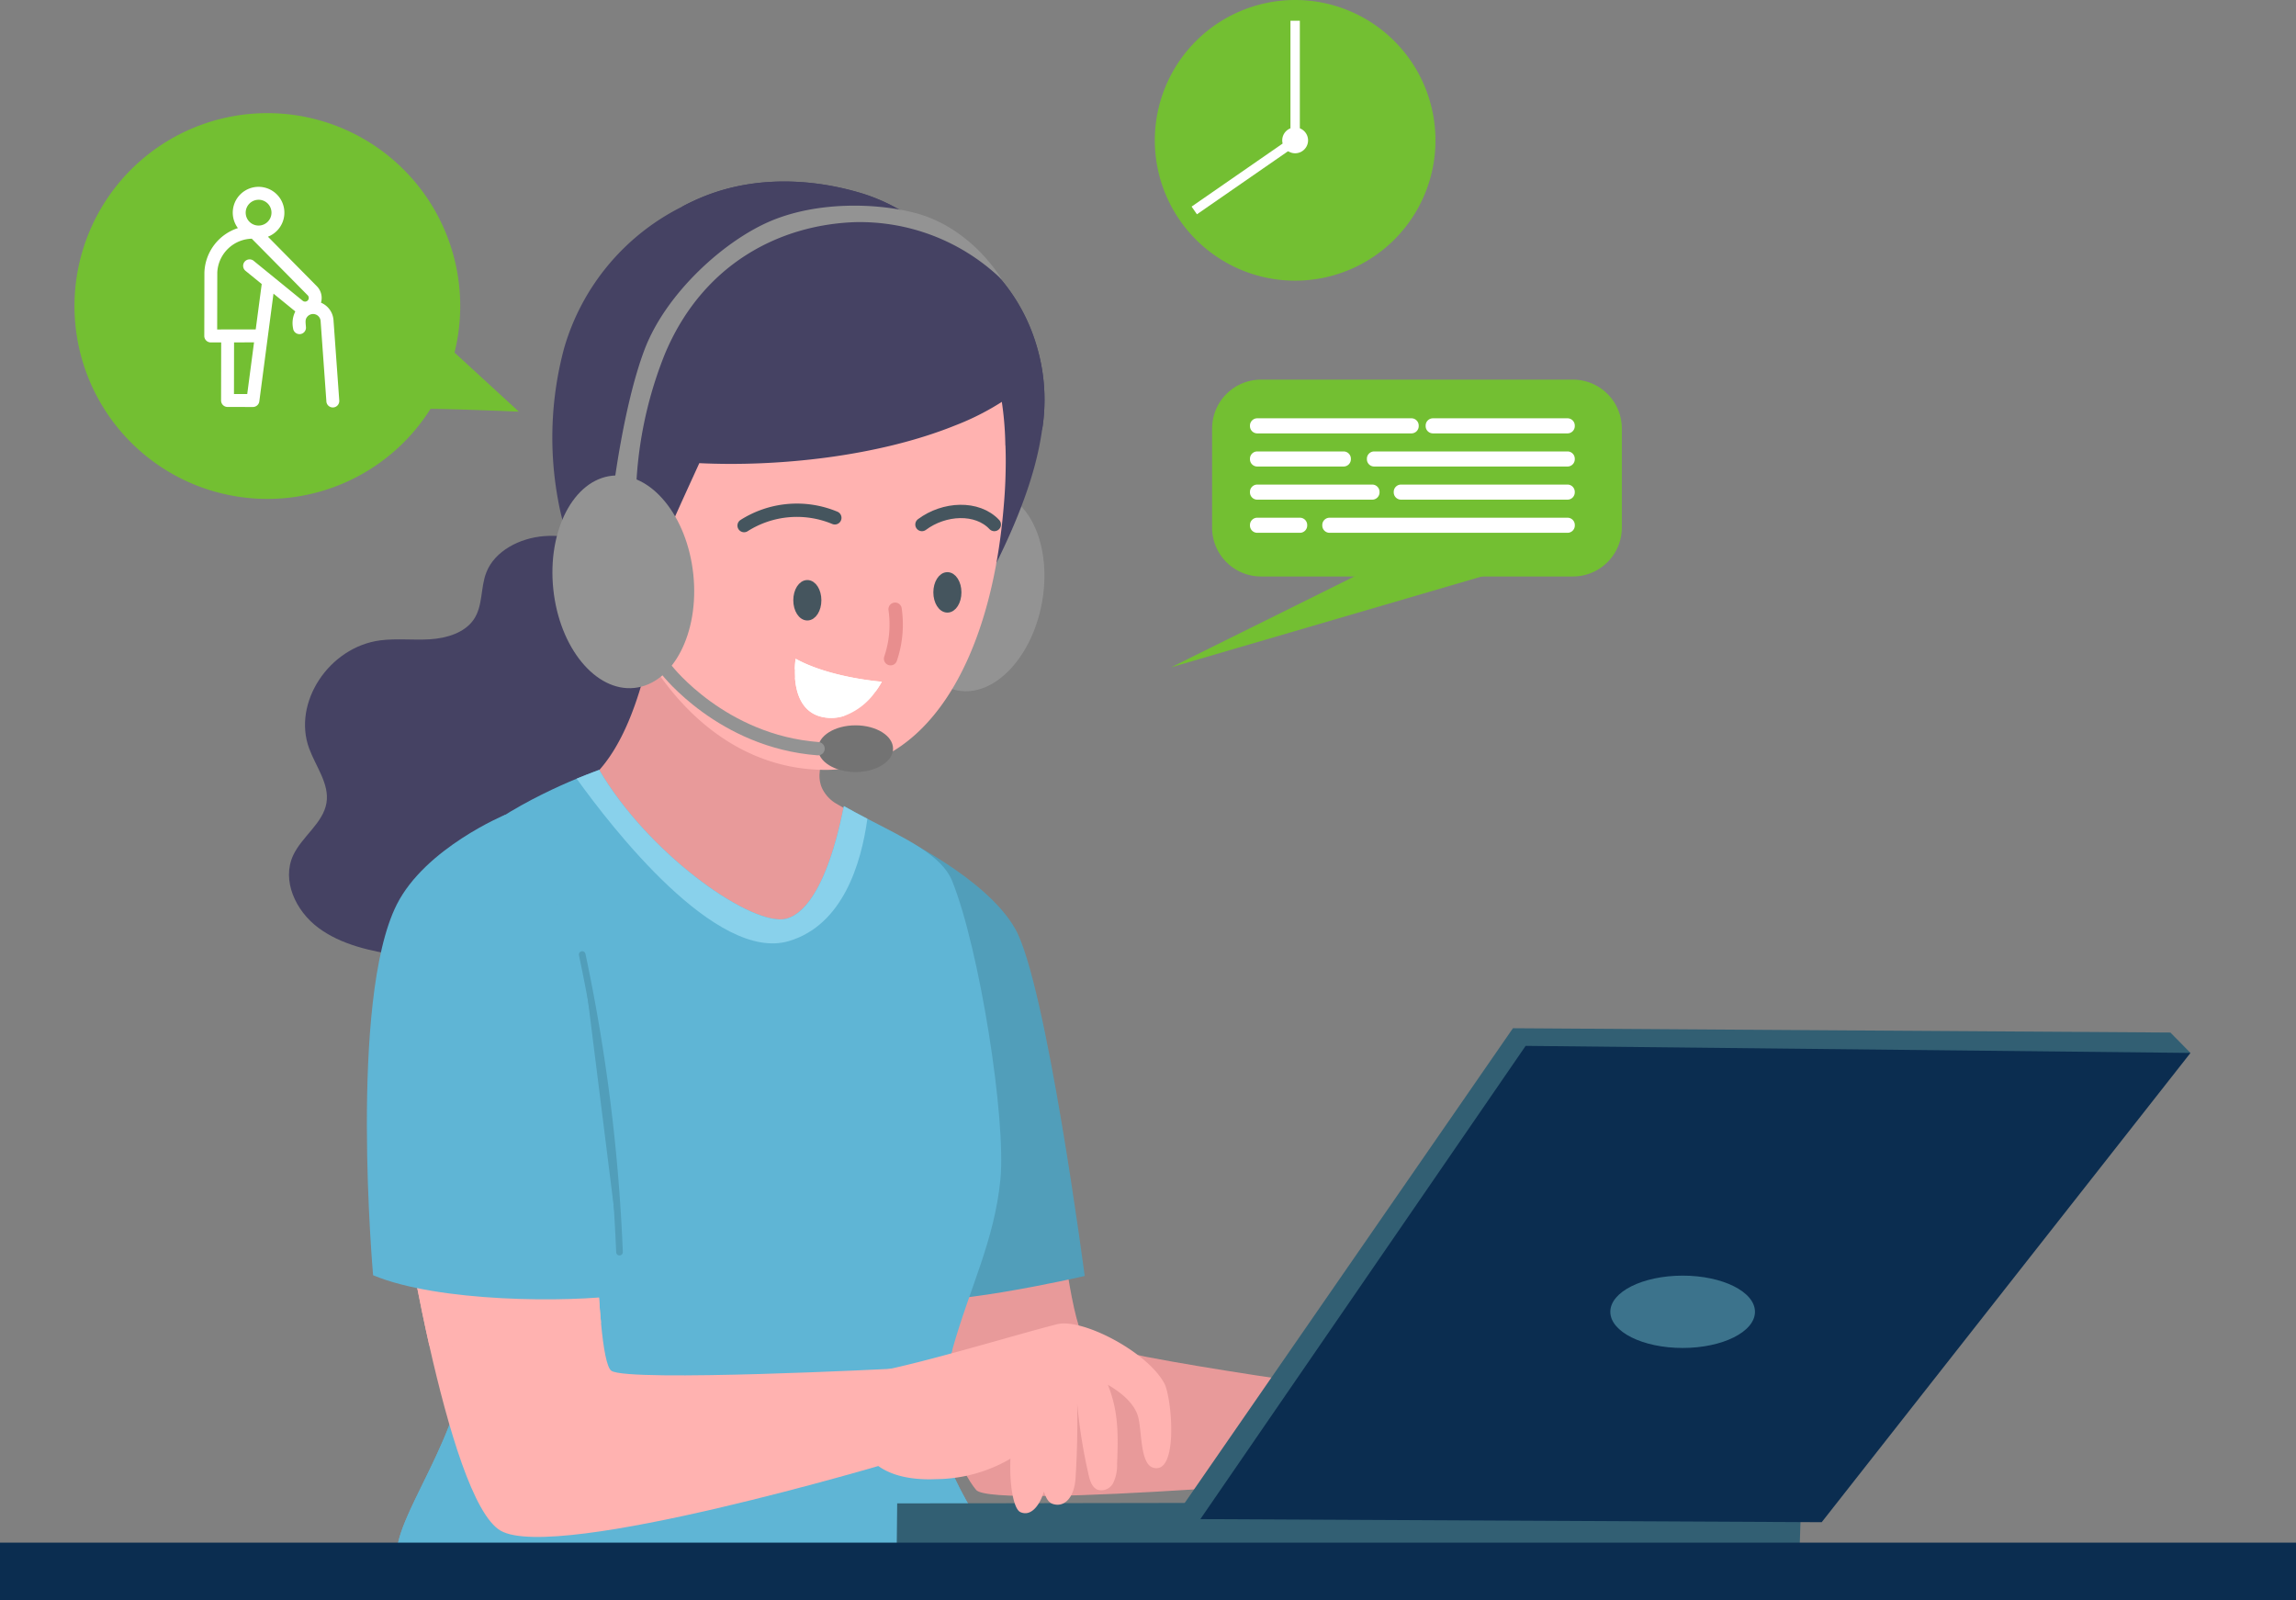 <?xml version="1.0" encoding="UTF-8"?>
<svg xmlns="http://www.w3.org/2000/svg" width="344.805" height="240.296" viewBox="0 0 344.805 240.296">
  <rect x="0" y="0" width="344.805" height="240.296" fill="#808080" stroke="none"/>
  <g id="Group_58877" data-name="Group 58877" transform="translate(0 -42.791)">
    <path id="Path_36865" data-name="Path 36865" d="M208.15,136.33V121.463a7.345,7.345,0,0,1,7.346-7.346h46.839a7.345,7.345,0,0,1,7.346,7.346V136.33a7.345,7.345,0,0,1-7.346,7.346H215.5a7.347,7.347,0,0,1-7.355-7.346" transform="translate(-26.119 -14.32)" fill="#73bf32"></path>
    <path id="Path_36866" data-name="Path 36866" d="M214.65,121.929v-.079a1.094,1.094,0,0,1,1.093-1.093H238.9a1.094,1.094,0,0,1,1.093,1.093v.079a1.094,1.094,0,0,1-1.093,1.093H215.743a1.094,1.094,0,0,1-1.093-1.093" transform="translate(-26.935 -15.153)" fill="#fff"></path>
    <path id="Path_36867" data-name="Path 36867" d="M244.82,121.929v-.079a1.094,1.094,0,0,1,1.093-1.093h20.21a1.094,1.094,0,0,1,1.093,1.093v.079a1.094,1.094,0,0,1-1.093,1.093h-20.21a1.094,1.094,0,0,1-1.093-1.093" transform="translate(-30.72 -15.153)" fill="#fff"></path>
    <path id="Path_36868" data-name="Path 36868" d="M234.73,127.619v-.079a1.094,1.094,0,0,1,1.093-1.093h29.034a1.094,1.094,0,0,1,1.093,1.093v.079a1.094,1.094,0,0,1-1.093,1.093H235.823a1.094,1.094,0,0,1-1.093-1.093" transform="translate(-29.454 -15.867)" fill="#fff"></path>
    <path id="Path_36869" data-name="Path 36869" d="M214.65,127.619v-.079a1.094,1.094,0,0,1,1.093-1.093h12.969a1.094,1.094,0,0,1,1.093,1.093v.079a1.094,1.094,0,0,1-1.093,1.093H215.743a1.094,1.094,0,0,1-1.093-1.093" transform="translate(-26.935 -15.867)" fill="#fff"></path>
    <path id="Path_36870" data-name="Path 36870" d="M239.34,133.309v-.079a1.094,1.094,0,0,1,1.093-1.093h25a1.094,1.094,0,0,1,1.093,1.093v.079a1.094,1.094,0,0,1-1.093,1.093h-25a1.094,1.094,0,0,1-1.093-1.093" transform="translate(-30.033 -16.581)" fill="#fff"></path>
    <path id="Path_36871" data-name="Path 36871" d="M214.65,133.309v-.079a1.094,1.094,0,0,1,1.093-1.093h17.272a1.094,1.094,0,0,1,1.093,1.093v.079a1.094,1.094,0,0,1-1.093,1.093H215.743a1.094,1.094,0,0,1-1.093-1.093" transform="translate(-26.935 -16.581)" fill="#fff"></path>
    <path id="Path_36872" data-name="Path 36872" d="M214.65,139v-.079a1.094,1.094,0,0,1,1.093-1.093h6.41a1.094,1.094,0,0,1,1.093,1.093V139a1.094,1.094,0,0,1-1.093,1.093h-6.41A1.094,1.094,0,0,1,214.65,139" transform="translate(-26.935 -17.295)" fill="#fff"></path>
    <path id="Path_36873" data-name="Path 36873" d="M227.07,139v-.079a1.094,1.094,0,0,1,1.093-1.093H263.9a1.094,1.094,0,0,1,1.093,1.093V139a1.094,1.094,0,0,1-1.093,1.093H228.163A1.094,1.094,0,0,1,227.07,139" transform="translate(-28.493 -17.295)" fill="#fff"></path>
    <path id="Path_36874" data-name="Path 36874" d="M31.474,70.243a28.964,28.964,0,1,1-16.8,37.357,28.965,28.965,0,0,1,16.8-37.357" transform="translate(-1.603 -8.577)" fill="#73bf32"></path>
    <path id="Path_36877" data-name="Path 36877" d="M68.914,117.761c1.035-.48,17.653.278,17.653.278l-11.979-11Z" transform="translate(-8.647 -13.432)" fill="#73bf32"></path>
    <path id="Path_36880" data-name="Path 36880" d="M249.426,267.537a188.77,188.77,0,0,1-54.246,23.21" transform="translate(-24.491 -33.571)" fill="none" stroke="#6f8bbf" stroke-linecap="round" stroke-width="1"></path>
    <path id="Path_36881" data-name="Path 36881" d="M65.83,246.154A66.318,66.318,0,0,1,84.2,189.238c1.7,21.15-4.772,42.7-18.374,56.916" transform="translate(-8.155 -23.746)" fill="#a2c7eb"></path>
    <path id="Path_36882" data-name="Path 36882" d="M81.005,198.729a127.305,127.305,0,0,1-15.63,49.478" transform="translate(-8.203 -24.937)" fill="none" stroke="#6f8bbf" stroke-linecap="round" stroke-width="1"></path>
    <path id="Path_36883" data-name="Path 36883" d="M178.39,257.557s1.915,17.552,4.058,18.96c3.83,2.527,48.168,8.369,48.168,8.369l-1.452,11.535s-60.727,5.457-63.306,2.422c-4.478-5.265-12.348-30.661-12.348-30.661Z" transform="translate(-19.263 -32.319)" fill="#e89a9a"></path>
    <path id="Path_36884" data-name="Path 36884" d="M148.48,204.2l4.906-11.78s13.31,6.253,17.7,13.975c4.7,8.255,10.442,52.148,10.442,52.148s-23.5,5.413-27.818,3.113-5.23-57.456-5.23-57.456" transform="translate(-18.631 -24.145)" fill="#519eba"></path>
    <path id="Path_36885" data-name="Path 36885" d="M98.707,143.062c-3.437-1.259-7.075-2.361-10.757-2.081s-7.442,2.23-8.693,5.466c-.892,2.291-.481,4.994-1.889,7.057-1.347,1.976-4.023,2.8-6.524,2.965s-5.037-.157-7.53.166c-7.7,1.023-13.188,9.384-10.66,16.231,1.006,2.729,3.07,5.335,2.6,8.177-.5,3.043-3.69,5.046-5,7.871-1.74,3.76.341,8.317,3.778,10.879s7.906,3.524,12.243,4.171c5.973.892,12.138,1.312,18.041.052s11.544-4.373,14.6-9.235c1.356-2.151,2.178-4.582,3.752-6.6,3.253-4.171,9.016-5.789,13.555-8.745,4.959-3.244,8.6-9.559,5.676-14.5-2.816-4.749-10.144-5.807-13.083-10.485-1.216-1.933-1.5-4.233-2.291-6.34-.8-2.116-2.729-3.183-7.809-5.046" transform="translate(-6.227 -17.685)" fill="#454263"></path>
    <path id="Path_36886" data-name="Path 36886" d="M124.833,202.5c.866,1,1.889,2.09,3.306,2.186,1.5.1,2.746-.953,3.708-1.976a37.639,37.639,0,0,0,9.576-18.365c-1.233-.7-2.422-1.373-3.5-2a5.311,5.311,0,0,1-2.178-2.4,4.6,4.6,0,0,1-.324-2.256,64.49,64.49,0,0,1,3.629-16.913c-10.966-2.475-21.312-5.413-27.259-10.381-.726,3.061-1.583,9.051-3.411,14.989-1.95,6.288-4.993,12.506-10.153,15.182a108.8,108.8,0,0,1,26.6,21.933" transform="translate(-12.326 -18.872)" fill="#e89a9a"></path>
    <path id="Path_36888" data-name="Path 36888" d="M149.714,276.7c-1.434,9.5,8.815,19.72,9.069,24.793-21.767,0-67.364,1.329-90.583-1.828-1.058-5.859,10.407-19.038,10.407-32.051,0-1.723-.07-3.612-.21-5.641-.367-5.807-1.224-12.716-2.178-19.8-2.589-19-6.034-39.327-3.489-43.542,4.985-8.212,16.642-13.791,22.423-16.187,1.985-.822,3.279-1.268,3.376-1.321,7.25,12.366,22,22.912,27.574,22.44,1.548-.122,6.139-1.723,9.174-17,1.181.673,2.361,1.294,3.533,1.9,5.763,3,11.168,5.474,12.724,9.331,4.11,10.153,8.142,35.75,7.25,44.854-.9,9.182-4.591,16.2-7.18,25.413-.6,2.16-1.154,4.451-1.6,6.917-.114.551-.2,1.128-.289,1.723" transform="translate(-8.549 -22.728)" fill="#5fb5d5"></path>
    <path id="Path_36889" data-name="Path 36889" d="M158.783,308.873c-21.767,0-67.364,1.329-90.583-1.828-1.058-5.859,10.407-19.038,10.407-32.051,0-1.723-.07-3.612-.21-5.641-.367-5.807-1.224-12.716-2.178-19.8,4.119,4.346,10.127-14.019,12.785-8.64,14.386,29.034,25.728,36.669,45.44,36.669A75.678,75.678,0,0,0,151.6,275.44c-.6,2.16-1.154,4.451-1.6,6.917q-.157.84-.289,1.732c-1.434,9.48,8.815,19.7,9.069,24.784" transform="translate(-8.549 -30.105)" fill="#5fb5d5"></path>
    <path id="Path_36890" data-name="Path 36890" d="M142.686,188.464c-.936,6.8-3.708,15.951-11.771,18.365-10.9,3.262-26.664-17.1-31.885-24.382,1.985-.822,3.279-1.268,3.376-1.321,7.25,12.366,22,22.912,27.574,22.44,1.548-.122,6.139-1.723,9.174-17,1.181.665,2.361,1.286,3.533,1.9" transform="translate(-12.426 -22.728)" fill="#89d1eb"></path>
    <path id="Path_36891" data-name="Path 36891" d="M154.059,307.047l-.079,7.582,135.55.8.28-8.6Z" transform="translate(-19.322 -38.502)" fill="#325f73"></path>
    <path id="Path_36892" data-name="Path 36892" d="M354.453,229.195l-3.017-3.061-98.733-.647L203.17,297.119l2.589,2.081Z" transform="translate(-25.494 -28.294)" fill="#325f73"></path>
    <path id="Path_36893" data-name="Path 36893" d="M354.824,229.575l-99.844-1.058L206.13,299.58l93.311.464" transform="translate(-25.865 -28.675)" fill="#0b2d50"></path>
    <path id="Path_36894" data-name="Path 36894" d="M287.392,267.967c6,0,10.862,2.431,10.862,5.431s-4.863,5.431-10.862,5.431S276.53,276.4,276.53,273.4s4.863-5.431,10.862-5.431" transform="translate(-34.699 -33.625)" fill="#3c738c"></path>
    <path id="Path_36895" data-name="Path 36895" d="M156.306,146.4c1.539-8.257,7.2-14.128,12.647-13.113s8.614,8.532,7.075,16.789-7.2,14.128-12.647,13.113-8.613-8.531-7.075-16.788" transform="translate(-19.565 -16.711)" fill="#939393"></path>
    <path id="Path_36896" data-name="Path 36896" d="M175.764,118.562c-1.014,7.189-4.224,15.112-8.9,23.866-1.644-7.171-2.694-15.908-4.145-24.644-1.478-8.754-3.358-17.508-6.62-24.661a42.814,42.814,0,0,0-2.4-4.5,15.957,15.957,0,0,1,5.754.516,19.279,19.279,0,0,1,7.871,4.294,27.6,27.6,0,0,1,7.67,12.532,28.123,28.123,0,0,1,.77,12.593" transform="translate(-19.286 -11.112)" fill="#454263"></path>
    <path id="Path_36897" data-name="Path 36897" d="M163.787,125.485c-.052,1.417-.149,2.86-.28,4.294C161.514,153.041,151.745,169,136.8,169c-21.1,0-34.78-23.664-34.78-46.848,0-22.869,14.01-39.423,30.407-37.508,9.454,1.084,16.362,4.224,21.268,8.824a28.988,28.988,0,0,1,7.189,10.966,47.946,47.946,0,0,1,2.895,15.794c0,.017.017.035.017.052.07,1.7.052,3.428-.009,5.2" transform="translate(-12.802 -10.602)" fill="#ffb2b0"></path>
    <path id="Path_36899" data-name="Path 36899" d="M165.933,110.61a38.984,38.984,0,0,1-10.6,6.122c-11.6,4.679-26.664,6.227-38.409,5.658-5.772,12.681-8.107,17.228-9.585,28.291-5.641-5.291-10.232-14.981-11.6-22.6a51.686,51.686,0,0,1,.9-23.017,34.425,34.425,0,0,1,17.56-21.12,33,33,0,0,1,3.778-1.749c7.442-2.877,15.829-2.615,23.463-.28a27.944,27.944,0,0,1,10.617,6.174c5.955,5.378,9.637,12.663,12.016,18.12.752,1.67,1.355,3.183,1.854,4.4" transform="translate(-11.904 -10.051)" fill="#454263"></path>
    <path id="Path_36900" data-name="Path 36900" d="M171.159,117.5a35.6,35.6,0,0,0-2.213-7.39,25.46,25.46,0,0,0-2.081-3.909A21.436,21.436,0,0,0,155.7,97.1a41.094,41.094,0,0,0-4.2-5.028,32.393,32.393,0,0,0-18.076-9.532A34.342,34.342,0,0,0,117,83.936a33.007,33.007,0,0,1,3.778-1.749c7.442-2.877,15.829-2.615,23.463-.28a27.944,27.944,0,0,1,10.617,6.174,19.279,19.279,0,0,1,7.871,4.294,27.6,27.6,0,0,1,7.67,12.532,28.251,28.251,0,0,1,.761,12.593" transform="translate(-14.681 -10.05)" fill="#454263"></path>
    <path id="Path_36901" data-name="Path 36901" d="M127.78,138.848a14.8,14.8,0,0,1,13.625-1.163" transform="translate(-16.034 -17.135)" fill="none" stroke="#45555e" stroke-linecap="round" stroke-width="2"></path>
    <path id="Path_36902" data-name="Path 36902" d="M158.32,138.715c3.341-2.492,8.29-2.746,10.87,0" transform="translate(-19.866 -17.159)" fill="none" stroke="#45555e" stroke-linecap="round" stroke-width="2"></path>
    <path id="Path_36903" data-name="Path 36903" d="M153.612,153.537a16.007,16.007,0,0,1-.682,7.433" transform="translate(-19.19 -19.266)" fill="none" stroke="#e88e8e" stroke-linecap="round" stroke-width="2"></path>
    <path id="Path_36904" data-name="Path 36904" d="M138.409,149.1c.889,0,1.609,1.135,1.609,2.536s-.721,2.536-1.609,2.536-1.609-1.135-1.609-2.536.721-2.536,1.609-2.536" transform="translate(-17.166 -18.709)" fill="#45555e" stroke="#45555e" stroke-width="1"></path>
    <path id="Path_36905" data-name="Path 36905" d="M162.459,147.747c.889,0,1.609,1.135,1.609,2.536s-.721,2.536-1.609,2.536-1.609-1.135-1.609-2.536.721-2.536,1.609-2.536" transform="translate(-20.184 -18.539)" fill="#45555e" stroke="#45555e" stroke-width="1"></path>
    <path id="Path_36906" data-name="Path 36906" d="M149.555,165.493a12.359,12.359,0,0,1-.918,1.443,9.987,9.987,0,0,1-4.749,3.7h-.009a6.2,6.2,0,0,1-3.052.2c-3.288-.586-4.154-3.62-4.311-5.955a12.5,12.5,0,0,1-.026-1.259,11.918,11.918,0,0,1,.122-1.574c5.238,2.886,12.943,3.446,12.943,3.446" transform="translate(-17.126 -20.334)" fill="#fff"></path>
    <path id="Path_36907" data-name="Path 36907" d="M149.555,165.493a12.359,12.359,0,0,1-.918,1.443c-2.676-.035-8.151-1.408-12.147-3.314a11.918,11.918,0,0,1,.122-1.574c5.238,2.886,12.943,3.446,12.943,3.446" transform="translate(-17.127 -20.334)" fill="#fff"></path>
    <path id="Path_36908" data-name="Path 36908" d="M143.883,171.031a6.2,6.2,0,0,1-3.052.2c-3.288-.586-4.154-3.62-4.311-5.955a8.954,8.954,0,0,1,7.363,5.754" transform="translate(-17.131 -20.739)" fill="#fff"></path>
    <path id="Path_36909" data-name="Path 36909" d="M108.693,128.27a60.454,60.454,0,0,1,4.355-21.741c5.693-13.6,17.3-19.414,28.553-19.808a30.668,30.668,0,0,1,22.055,8.623s-4.416-7.792-13.127-10.031c-5.719-1.469-14.351-1.705-21.277,1.111-7.136,2.895-16.03,10.931-19.248,19.423s-4.775,21.714-4.775,21.714Z" transform="translate(-13.204 -10.571)" fill="#939393"></path>
    <path id="Path_36910" data-name="Path 36910" d="M103.853,130.608c5.808-.6,11.258,6.041,12.172,14.841s-3.051,16.424-8.859,17.028-11.258-6.041-12.172-14.841,3.051-16.424,8.859-17.028" transform="translate(-11.903 -16.384)" fill="#939393"></path>
    <path id="Path_36911" data-name="Path 36911" d="M101.021,136.5c3.749-.563,7.593,4.327,8.583,10.923s-1.244,12.4-4.994,12.963-7.592-4.326-8.583-10.923,1.245-12.4,4.994-12.963" transform="translate(-12.02 -17.123)" fill="#939393"></path>
    <path id="Path_36912" data-name="Path 36912" d="M146.112,173.477c3.111,0,5.632,1.57,5.632,3.507s-2.521,3.507-5.632,3.507-5.632-1.57-5.632-3.507,2.521-3.507,5.632-3.507" transform="translate(-17.628 -21.768)" fill="#737373"></path>
    <path id="Path_36913" data-name="Path 36913" d="M114.57,164.077s8.273,10.634,22.659,11.727" transform="translate(-14.376 -20.589)" fill="none" stroke="#939393" stroke-linecap="round" stroke-width="2"></path>
    <path id="Path_36914" data-name="Path 36914" d="M143.209,278.851l-.542,13.984S92.093,307.99,83.741,303.2c-4.075-2.344-7.879-15.234-10.722-27.818-2.973-13.223-4.88-26.1-4.88-26.1l29.646-5.807S97.8,261.553,98.809,272c.359,3.892.875,6.725,1.565,7.189,2.615,1.723,42.834-.341,42.834-.341" transform="translate(-8.55 -30.552)" fill="#ffb2b0"></path>
    <path id="Path_36915" data-name="Path 36915" d="M98.809,271.985c-5.387,1.749-15.785,4.451-25.79,3.384-2.973-13.223-4.88-26.1-4.88-26.1l29.646-5.807c0-.009.017,18.068,1.023,28.518" transform="translate(-8.55 -30.551)" fill="#ffb2b0"></path>
    <path id="Path_36916" data-name="Path 36916" d="M151.959,283.094c7.521-1.609,20.254-5.474,25.536-6.8,3.752-.944,13.52,4.11,16.1,8.876,1.128,2.081,2.2,13.87-1.714,12.654-1.959-.612-1.635-5.667-2.248-7.731-.5-1.679-2.09-3.306-4.513-4.7,1.618,4.032,1.557,7.547,1.382,11.9a6.171,6.171,0,0,1-.56,2.8,2.008,2.008,0,0,1-2.361,1.058c-.892-.367-1.2-1.478-1.4-2.449a79.609,79.609,0,0,1-1.67-10.512c.07,3.734-.009,7.477-.245,11.2-.175,2.851-1.592,4.416-3.332,3.918-.778-.219-1.093-.936-1.425-1.88-.525,1.828-1.836,3.848-3.533,3.078-1.032-.464-1.67-4.189-1.487-8.019a22.44,22.44,0,0,1-11.159,3.07c-3.8.175-7.678-.533-9.961-3.113a67.091,67.091,0,0,1,2.589-13.345" transform="translate(-18.743 -34.655)" fill="#ffb2b0"></path>
    <path id="Path_36918" data-name="Path 36918" d="M93.81,207.288c-2.151-6.06-10.031-18.461-10.031-18.461s-12.025,5-16.292,13.494c-7.224,14.377-3.551,55.654-3.551,55.654,9.733,4.075,29.27,4.136,37.587,2.965,0,0-3.4-41.54-7.713-53.652" transform="translate(-7.906 -23.694)" fill="#5fb5d5"></path>
    <path id="Path_36919" data-name="Path 36919" d="M99.98,212.837a267.382,267.382,0,0,1,5.6,44.679" transform="translate(-12.546 -26.707)" fill="#519eba" stroke="#519eba" stroke-linecap="round" stroke-width="1"></path>
    <rect id="Rectangle_2772" data-name="Rectangle 2772" width="344.805" height="8.649" transform="translate(0 274.439)" fill="#0b2d50"></rect>
    <path id="Path_36920" data-name="Path 36920" d="M229.856,147.2c1.036-.48-28.756,14.267-28.756,14.267l48.332-14.13Z" transform="translate(-25.234 -18.47)" fill="#73bf32"></path>
    <path id="Path_36921" data-name="Path 36921" d="M55.35,113.07l-.865-12.053a3.072,3.072,0,0,0-1.88-2.61,2.5,2.5,0,0,0-.615-2.465L44.639,88.5a3.876,3.876,0,1,0-4.51-1.292A7.271,7.271,0,0,0,35.1,93.852l-.019,9.55a.971.971,0,0,0,.972.972l1.565,0-.015,8.72a.97.97,0,0,0,.968.971l3.813.006a.969.969,0,0,0,.961-.843L45.473,97.05c3.426,2.791,3.184,2.6,3.281,2.666a3.89,3.89,0,0,0-.337,2.545.97.97,0,0,0,1.934-.139c-.057-.8-.161-1.191.215-1.625a1.134,1.134,0,0,1,1.984.659l.865,12.053a.97.97,0,1,0,1.934-.139ZM43.318,82.952A1.938,1.938,0,1,1,41.808,86.2a1.938,1.938,0,0,1,1.509-3.245M41.53,112.127l-1.99,0,.013-7.756,3-.005ZM42.542,92.16a.97.97,0,1,0-1.225,1.5l2.389,1.947-.9,6.812-5.789.01.017-8.556A5.328,5.328,0,0,1,42.211,88.8l8.4,8.5a.556.556,0,0,1-.749.82Z" transform="translate(-4.402 -10.165)" fill="#fff"></path>
    <path id="Path_36922" data-name="Path 36922" d="M111.3,0A21.073,21.073,0,1,1,90.35,21.2,21.072,21.072,0,0,1,111.3,0" transform="translate(83.078 42.791)" fill="#73bf32"></path>
    <rect id="Rectangle_2773" data-name="Rectangle 2773" width="1.407" height="17.697" transform="translate(193.797 45.906)" fill="#fff"></rect>
    <rect id="Rectangle_2774" data-name="Rectangle 2774" width="17.938" height="1.408" transform="translate(178.95 73.813) rotate(-34.699)" fill="#fff"></rect>
    <path id="Path_36923" data-name="Path 36923" d="M123.786,31.5a1.939,1.939,0,1,1-1.939-1.939,1.939,1.939,0,0,1,1.939,1.939" transform="translate(72.654 32.367)" fill="#fff"></path>
  </g>
</svg>
